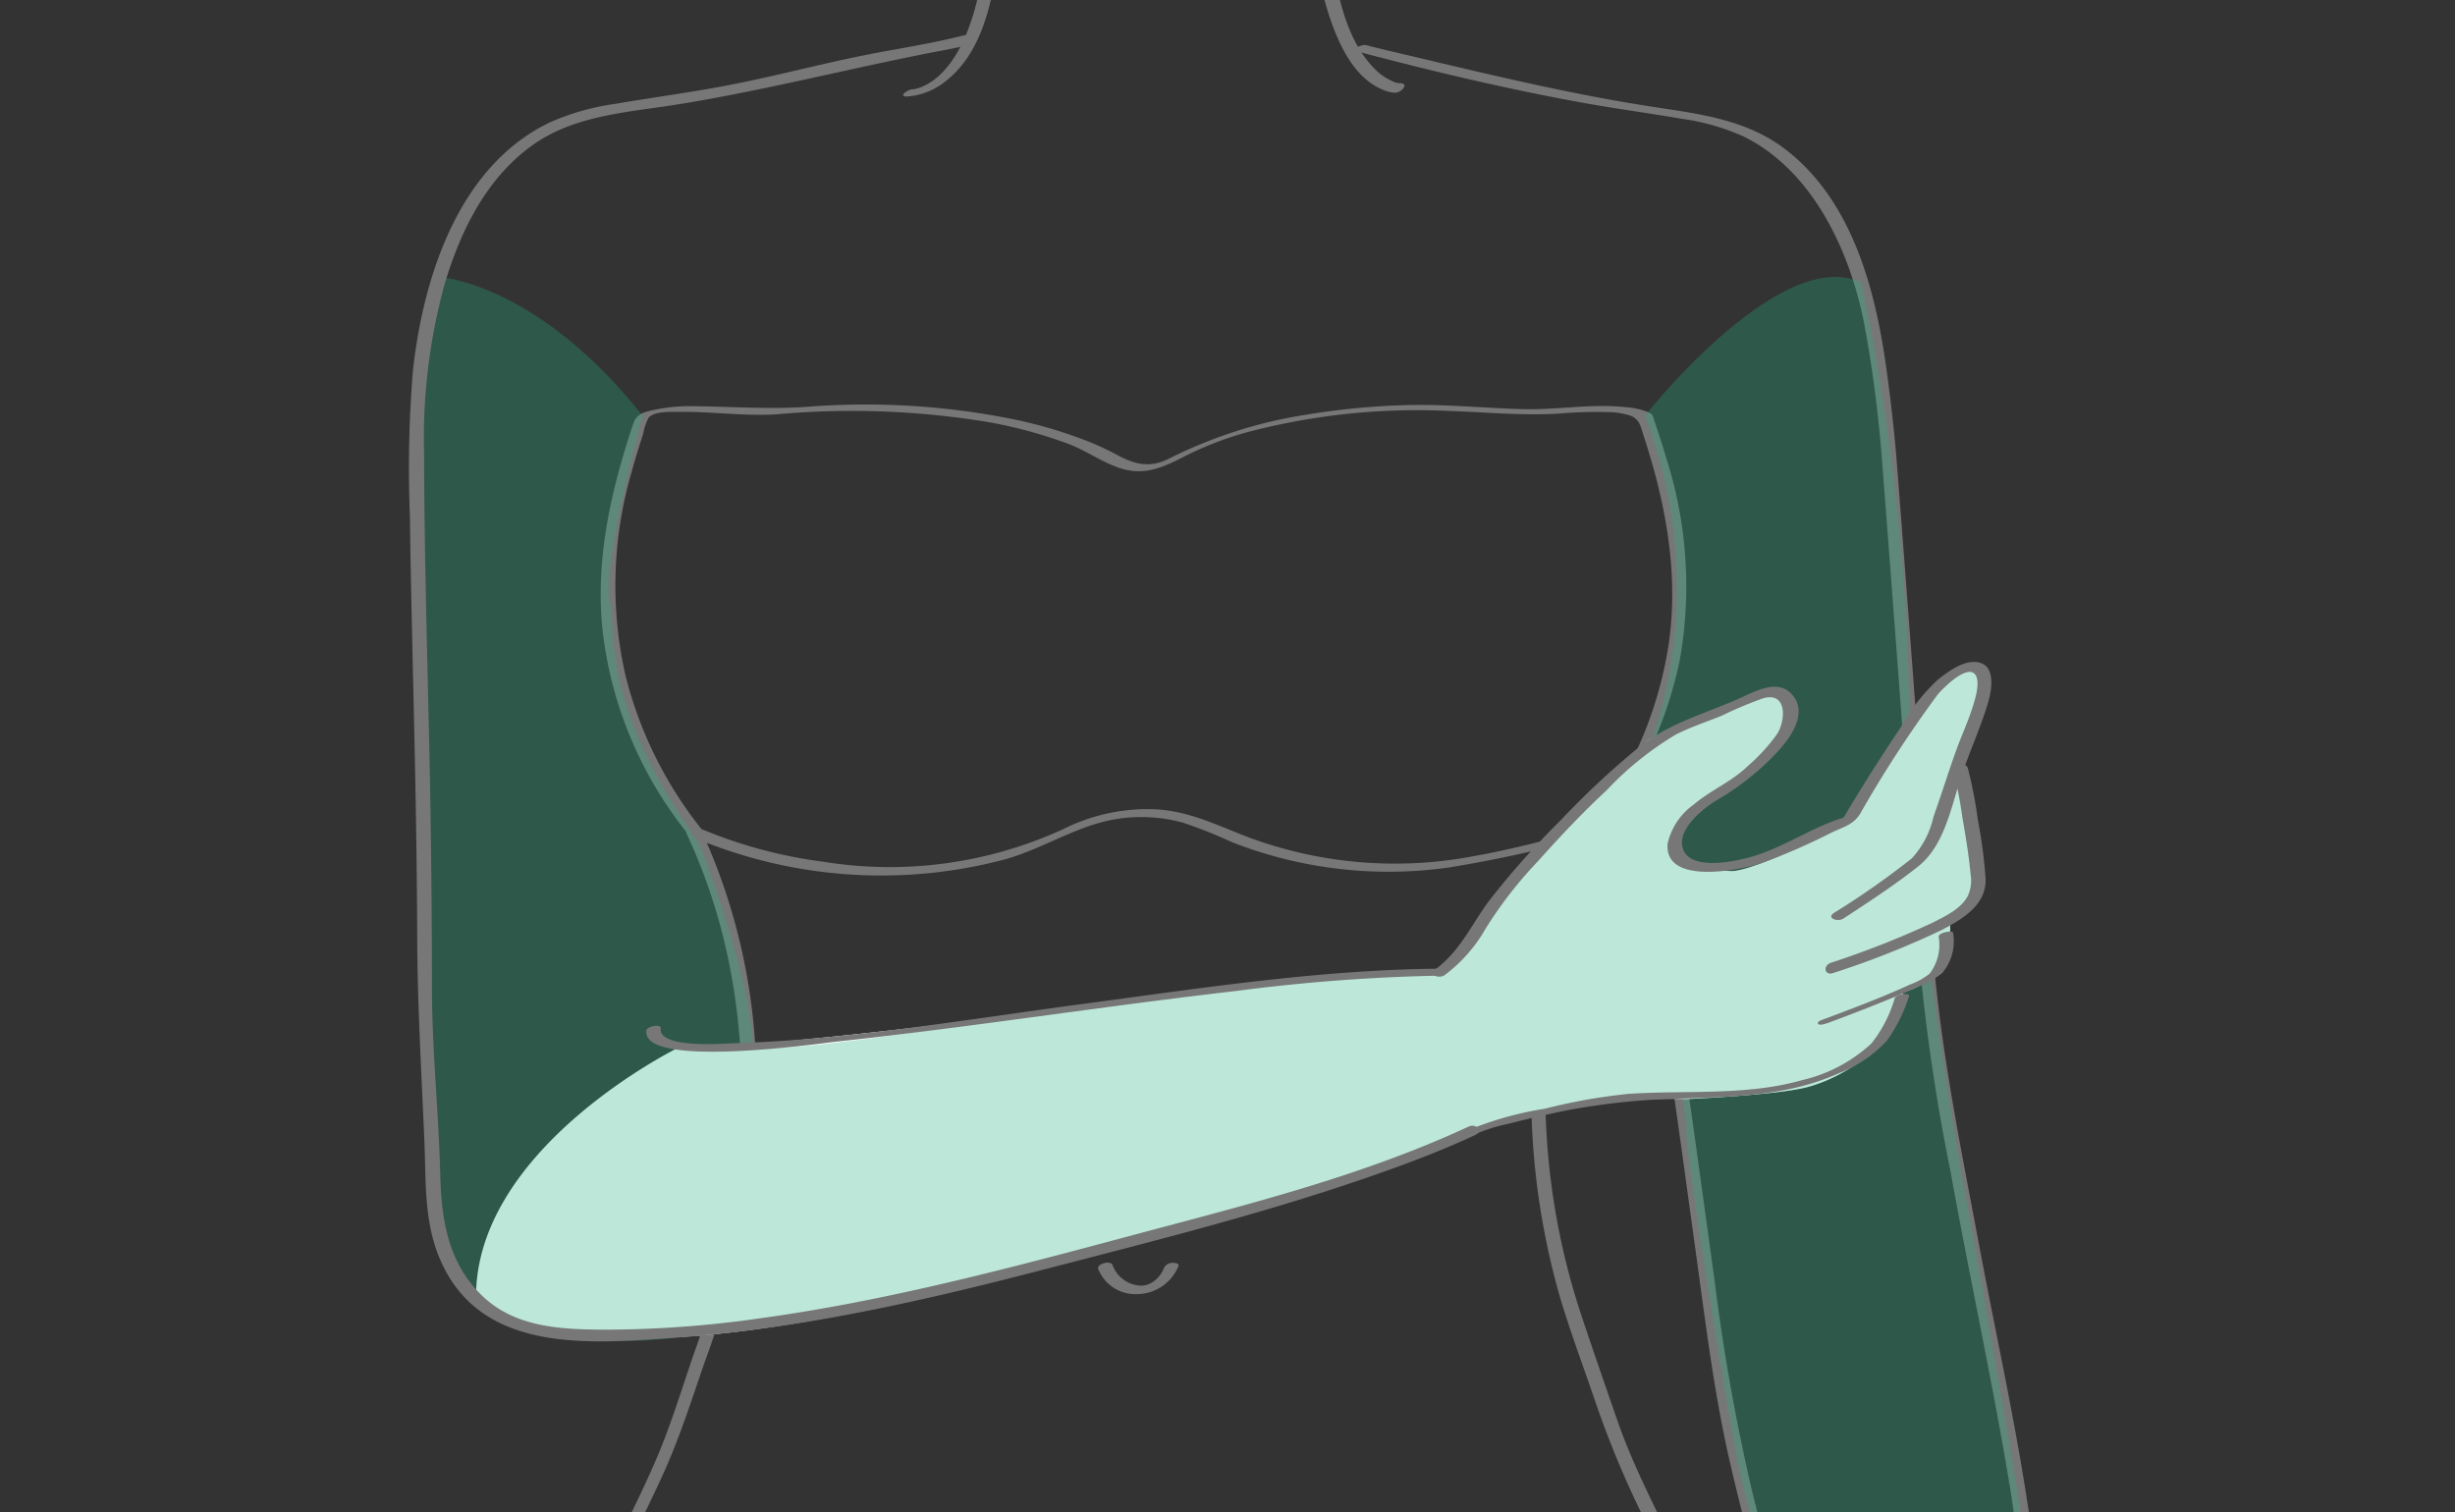 <svg xmlns="http://www.w3.org/2000/svg" xmlns:xlink="http://www.w3.org/1999/xlink" width="198" height="122" viewBox="0 0 198 122">
  <rect x="0" y="0" width="198" height="122" fill="#333333" stroke="none"/>
  <defs>
    <clipPath id="clip-path">
      <rect id="mask" width="198" height="122" transform="translate(527.999 553)" fill="none" stroke="#ebebeb" stroke-width="1"/>
    </clipPath>
  </defs>
  <g id="menu17" transform="translate(-527.999 -553)" clip-path="url(#clip-path)">
    <g id="depilation18" transform="translate(627.192 628.289)">
      <g id="グループ_6828" data-name="グループ 6828" transform="translate(-66.192 -89.29)">
        <g id="レイヤー_1" data-name="レイヤー 1" transform="translate(0 0.084)">
          <path id="パス_19637" data-name="パス 19637" d="M40.155,21.7a5.54,5.54,0,0,0,3.229-1.33c2.533-2.039,3.481-5.552,3.922-8.624A48.376,48.376,0,0,0,47.382.668c-.028-.321-1.194-.086-1.159.311C46.67,6.05,46.914,11.664,45,16.5c-.708,1.789-1.931,3.764-3.756,4.464a2.914,2.914,0,0,1-.486.135c-.249.043-.019.016-.136.017-.392,0-1.245.595-.469.59Z" fill="#777"/>
          <path id="パス_19638" data-name="パス 19638" d="M79.926,20.629a1.193,1.193,0,0,1-.567-.138,4.561,4.561,0,0,1-1.49-1.02c-2.146-2.155-2.907-5.513-3.362-8.405A57.14,57.14,0,0,1,74.024.254c.018-.557-1.153-.359-1.169.11-.18,5.322-.2,11.186,1.852,16.207.739,1.812,1.9,3.787,3.793,4.573a2.84,2.84,0,0,0,1,.256c.512.008,1.2-.759.421-.771Z" fill="#777"/>
          <g id="グループ_6822" data-name="グループ 6822">
            <path id="パス_19639" data-name="パス 19639" d="M13.575,150.775a85.626,85.626,0,0,1,2.563-8.528c1.294-3.26,2.963-6.352,4.4-9.546,1.282-2.844,2.227-5.805,3.239-8.752A73.522,73.522,0,0,0,27.3,110.892a58.709,58.709,0,0,0,.627-12.375,48.731,48.731,0,0,0-4.392-17.67l-1.041.433a38.858,38.858,0,0,0,25.635,1.939c2.976-.851,5.665-2.652,8.715-3.2a12.714,12.714,0,0,1,5.562.259,38.17,38.17,0,0,1,3.93,1.564,34.617,34.617,0,0,0,17.525,2.051,106.036,106.036,0,0,0,11.756-2.608l-.655-.21A48.931,48.931,0,0,0,90.5,102.883a59.63,59.63,0,0,0,2.289,15.581c.83,2.823,1.878,5.588,2.825,8.372a79,79,0,0,0,3.6,8.8,77.867,77.867,0,0,1,3.885,8.906c.133.4,1.286.069,1.159-.311-1.8-5.383-4.891-10.219-6.76-15.576-1.025-2.939-2.044-5.885-3.028-8.839A57.254,57.254,0,0,1,91.9,96.475a47.192,47.192,0,0,1,4.215-15.547c.144-.307-.576-.229-.655-.209-3.18.8-6.364,1.694-9.6,2.26A33.859,33.859,0,0,1,67.695,81.46c-2.517-.959-4.736-2.106-7.492-2.26a15.169,15.169,0,0,0-7.391,1.57,33.5,33.5,0,0,1-19.5,2.647,37.758,37.758,0,0,1-9.9-2.692c-.2-.09-1.219.054-1.042.433,4.138,8.836,5.164,18.563,4,28.174a66.072,66.072,0,0,1-3.356,13.633c-.9,2.6-1.7,5.249-2.732,7.8-1.319,3.258-2.992,6.355-4.423,9.562a75.694,75.694,0,0,0-3.44,10.6c-.114.4,1.049.24,1.158-.148Z" fill="#777"/>
            <path id="パス_19640" data-name="パス 19640" d="M96.107,80.791a32.308,32.308,0,0,0,6.392-13.75,33.958,33.958,0,0,0-1.092-16.108c-.3-1.029-.635-2.049-.974-3.066-.171-.514-.115-.53-.612-.746a6.275,6.275,0,0,0-1.792-.366c-2.71-.29-5.451.239-8.167.166-3.23-.086-6.417-.426-9.659-.319a59.129,59.129,0,0,0-7.823.762,37.237,37.237,0,0,0-11.023,3.512c-1.612.833-2.826.517-4.321-.293a22.464,22.464,0,0,0-2.51-1.15A37.009,37.009,0,0,0,48.8,47.75a60.26,60.26,0,0,0-16.7-1.017c-3.056.21-6-.009-9.053-.049a13.755,13.755,0,0,0-3.137.267c-.912.2-1.549.272-1.85,1.176-1.824,5.47-3.091,11.05-2.44,16.852A31.966,31.966,0,0,0,22.371,81.05c.213.272,1.237-.212,1.159-.31a32.508,32.508,0,0,1-6.087-12.351,32.686,32.686,0,0,1,.5-16.408c.279-1.02.591-2.03.918-3.035a4.839,4.839,0,0,1,.435-1.313c.448-.579,1.939-.486,2.616-.491,2.595-.02,5.166.359,7.766.193a67.516,67.516,0,0,1,17.128.647,37.868,37.868,0,0,1,6.365,1.742c1.5.57,2.929,1.635,4.464,2.047,1.909.511,3.462-.3,5.1-1.14a26.831,26.831,0,0,1,5.2-1.941,53.822,53.822,0,0,1,15.971-1.622c2.969.1,5.869.389,8.843.211a33.462,33.462,0,0,1,3.8-.119,6.147,6.147,0,0,1,1.984.3c.721.307.805.922,1.024,1.594,1.786,5.462,2.855,11.092,2.022,16.842A32.053,32.053,0,0,1,94.965,81a1.522,1.522,0,0,0,1.142-.209Z" fill="#777"/>
            <path id="パス_19641" data-name="パス 19641" d="M55.57,116.278a3.234,3.234,0,0,0,3.18,2.031,3.637,3.637,0,0,0,3.291-2.255c.1-.252-.372-.283-.506-.267a.771.771,0,0,0-.655.4,2.4,2.4,0,0,1-.816,1.081,1.73,1.73,0,0,1-1.136.355,2.542,2.542,0,0,1-2.2-1.659c-.164-.422-1.311-.081-1.159.31Z" fill="#777"/>
            <g id="グループ_6820" data-name="グループ 6820">
              <path id="パス_19642" data-name="パス 19642" d="M132.385,162.568c-.2-7.847-.366-15.72-1.329-23.519-1.024-8.3-2.9-16.483-4.438-24.695-1.368-7.295-2.878-14.646-3.588-22.043-.359-3.732-.524-7.492-.8-11.232q-1.07-14.619-2.2-29.234c-.213-2.786-.522-5.562-.91-8.33-.891-6.37-2.789-13.487-8.166-17.582-3.125-2.379-6.884-2.822-10.656-3.4-6.691-1.027-13.238-2.615-19.819-4.176-1.107-.262-2.218-.514-3.318-.805-.267-.071-1.281.362-.952.449,6.151,1.629,12.418,3.126,18.679,4.248,2.587.463,5.192.807,7.781,1.256a18.073,18.073,0,0,1,4.966,1.429c5.639,2.781,8.66,9.425,9.759,15.34a102.771,102.771,0,0,1,1.392,10.779q1.041,13.4,2.027,26.8c.311,4.2.633,8.4.9,12.6a158.545,158.545,0,0,0,2.591,17.922c1.557,8.665,3.461,17.279,4.875,25.968a168.338,168.338,0,0,1,1.851,21.566c.077,2.323.138,4.647.2,6.971,0,.193,1.167.016,1.159-.311Z" fill="#777"/>
              <path id="パス_19643" data-name="パス 19643" d="M119.452,177.995c-.914-6.882-2.967-13.661-4.792-20.341-2.142-7.842-4.421-15.651-6.373-23.543a164.958,164.958,0,0,1-3.02-17.03c-1.047-7.523-2.048-15.054-3.2-22.562-.541-3.532-1.1-7.066-1.805-10.57-.378-1.88-.653-4.1-1.627-5.787-.189-.329-1.319.033-1.076.454a17.375,17.375,0,0,1,1.421,5.042c.623,3,1.12,6.025,1.6,9.051,1.182,7.474,2.187,14.975,3.222,22.47.788,5.705,1.482,11.434,2.8,17.046,1.794,7.663,4.007,15.227,6.1,22.812,2.107,7.637,4.55,15.4,5.6,23.269.052.39,1.217.127,1.159-.311Z" fill="#777"/>
            </g>
            <path id="パス_19644" data-name="パス 19644" d="M99.664,47.457s10.885-13.837,17.468-10.746A181.875,181.875,0,0,1,121,71.466c.282,19.388,5.8,45.113,6.131,47.811s6.64,33.622,4.678,43.446H115.759s-7.326-24.926-8.412-29.937-4.358-25.52-4.365-27.864-4.01-28-4.01-28A38.668,38.668,0,0,0,99.664,47.457Z" fill="#22b380" opacity="0.3"/>
            <path id="パス_19645" data-name="パス 19645" d="M21.722,98.42S4.768,106.737,5.408,119.213c0,0,2.766,3.356,16.314,2.559,23.112-1.36,65.258-16.954,65.258-16.954s8.637-2.559,15.995-2.239c0,0,7.277-.32,9.756-.96s7.2-3.039,7.758-7.678c0,0,4.238-.8,3.759-5.838,0,0,2.4-1.039,2.319-2.239s-1.36-9.837-1.36-9.837l1.92-7.117s-.16-1.52-.88-1.44-4.559,3.759-6.078,5.758a66.982,66.982,0,0,0-4.079,7.038s-7.517,4-9.516,3.919-5.359-.8-4.719-2.4,4.079-3.839,4.878-4.479,4.959-4.079,4.719-5.678-1.28-2.559-2.879-1.839-8.237,3.438-8.717,3.918S88.1,85.144,87.06,87.224s-3.6,5.438-3.759,5.278A216.539,216.539,0,0,0,57.79,94.581C47.314,96.181,26.041,98.66,21.722,98.42Z" fill="#fff"/>
            <path id="パス_19646" data-name="パス 19646" d="M27.706,98.146c.06,1.31,19.608-1.965,30.084-3.565A216.539,216.539,0,0,1,83.3,92.5c.16.16,2.719-3.2,3.759-5.278s12.316-13.036,12.8-13.516,7.117-3.2,8.717-3.918,2.639.239,2.879,1.839-3.919,5.038-4.719,5.678-4.238,2.879-4.878,4.479,2.719,2.319,4.719,2.4,9.516-3.919,9.516-3.919a66.982,66.982,0,0,1,4.079-7.038c1.519-2,5.358-5.678,6.078-5.758s.88,1.44.88,1.44l-1.92,7.117s1.28,8.638,1.36,9.837-2.319,2.239-2.319,2.239c.479,5.039-3.759,5.838-3.759,5.838-.56,4.639-5.278,7.038-7.758,7.678s-9.756.96-9.756.96c-7.358-.32-15.995,2.239-15.995,2.239s-42.146,15.594-65.258,16.954c0,0-20.048,3.6-19.822-13.517,0,0-1.379-46.593-1.273-54.672A99.045,99.045,0,0,1,2.452,36.269s7.862.442,16.371,11.188c0,0-3.239,11.962-2.674,14.785s-.719,8.477,7.264,19.768C23.413,82.01,27.443,92.342,27.706,98.146Z" fill="#22b380" opacity="0.3"/>
            <path id="パス_19647" data-name="パス 19647" d="M44.74,16.767c-2.624.679-5.341,1.066-8,1.6-3.807.761-7.555,1.78-11.375,2.495-2.9.543-5.83.934-8.741,1.432a19.629,19.629,0,0,0-5.348,1.528C3.948,27.391,1.132,36.3.3,43.831a96.461,96.461,0,0,0-.24,11.744c.06,4.9.182,9.8.292,14.707C.5,76.67.625,83.058.647,89.449c.018,5.511.344,10.963.578,16.469.16,3.786-.1,7.331,1.843,10.751,3.618,6.354,11.794,5.609,18.076,5.181,9.978-.679,19.838-2.878,29.5-5.385,9.941-2.582,20.013-5.072,29.656-8.643,1.916-.709,3.809-1.477,5.662-2.34.718-.334.08-.966-.515-.689-8.56,3.986-17.893,6.3-26.982,8.731-9.9,2.654-19.833,5.305-30.007,6.713a88.87,88.87,0,0,1-12.819.94c-3.518-.026-7.177-.2-9.831-2.812-2.683-2.643-3.211-6.1-3.3-9.641-.13-5.076-.67-10.148-.673-15.224q-.006-8.892-.181-17.781c-.174-8.388-.433-16.776-.451-25.166a46.934,46.934,0,0,1,1.671-13.77c1.274-4.221,3.286-8.363,6.914-11.042,3.464-2.559,7.887-2.758,12-3.422,6.8-1.1,13.476-2.819,20.234-4.141.981-.191,1.974-.36,2.943-.61.718-.186.5-.987-.215-.8Z" fill="#777"/>
            <path id="パス_19648" data-name="パス 19648" d="M19.133,97.037c-.4,3.124,13.87,1.064,15.263.914,10.824-1.165,21.584-2.864,32.4-4.107A147.173,147.173,0,0,1,82.9,92.625c.376,0,1.249-.569.475-.566-9.742.044-19.512,1.574-29.148,2.855C44.889,96.156,35.45,97.8,26.014,98.081c-.758.022-5.943.429-5.73-1.218.049-.377-1.108-.161-1.151.174Z" fill="#777"/>
            <g id="グループ_6821" data-name="グループ 6821">
              <path id="パス_19649" data-name="パス 19649" d="M85.631,105.551a14.822,14.822,0,0,1,3.144-1.009c1.541-.4,3.1-.752,4.658-1.07a56.8,56.8,0,0,1,9.521-.947c4.247-.152,8.384-.259,12.329-2.023a10.4,10.4,0,0,0,3.918-2.665,12.5,12.5,0,0,0,1.76-3.561c.113-.311-1.027-.174-1.152.171a10.651,10.651,0,0,1-1.863,3.626,12.272,12.272,0,0,1-5.593,2.971c-4.479,1.286-9.375.8-13.979,1.109a45.844,45.844,0,0,0-6.783,1.2,27.194,27.194,0,0,0-6.657,1.936c-.685.359.363.434.7.259Z" fill="#777"/>
              <path id="パス_19650" data-name="パス 19650" d="M114.378,96.452q2.109-.774,4.194-1.614c1.037-.418,2.072-.844,3.087-1.312a7.376,7.376,0,0,0,1.967-1.1,3.959,3.959,0,0,0,.89-3.266c-.037-.241-1.206.008-1.159.311a3.828,3.828,0,0,1-.737,2.993,5.709,5.709,0,0,1-1.593.879c-1.83.847-3.717,1.573-5.6,2.29q-.723.274-1.451.543c-.122.045-.456.166-.343.337.1.152.639-.021.747-.061Z" fill="#777"/>
              <path id="パス_19651" data-name="パス 19651" d="M114.873,92.4a70.9,70.9,0,0,0,8.746-3.47c1.654-.873,3.612-2.019,3.521-4.147a39.648,39.648,0,0,0-.634-4.79,33.876,33.876,0,0,0-.8-4.121c-.163-.545-1.321-.232-1.159.311a30.8,30.8,0,0,1,.71,3.593c.265,1.543.529,3.1.673,4.657a3.04,3.04,0,0,1-.186,1.675c-.514,1.1-1.865,1.72-2.89,2.245a73.866,73.866,0,0,1-8.2,3.231c-.685.252-.486,1.076.219.816Z" fill="#777"/>
              <path id="パス_19652" data-name="パス 19652" d="M83.517,92.573a12.184,12.184,0,0,0,3.308-3.761,33.793,33.793,0,0,1,4.231-5.442c1.763-1.968,3.574-3.9,5.512-5.694a25.807,25.807,0,0,1,5.6-4.51c1.174-.59,2.439-1.014,3.66-1.5a32.941,32.941,0,0,1,3.4-1.43c1.95-.519,1.77,1.826,1.105,2.88a14.909,14.909,0,0,1-2.394,2.615c-1.328,1.276-2.979,1.926-4.357,3.1a5.307,5.307,0,0,0-2.087,3.129c-.307,3.436,5.961,2.129,7.616,1.571a52.123,52.123,0,0,0,5.627-2.462c.976-.463,1.767-.634,2.308-1.548A96.547,96.547,0,0,1,123.235,70c.445-.582,2.222-2.3,2.945-1.788.635.451.125,2.069-.048,2.626-.384,1.243-.942,2.431-1.381,3.656-.632,1.761-1.185,3.549-1.815,5.311a7.263,7.263,0,0,1-1.755,3.361,66.388,66.388,0,0,1-6.266,4.391c-.656.429.314.747.751.461,2.047-1.34,4.119-2.687,6.037-4.208,2.144-1.7,2.666-4.843,3.5-7.331.648-1.932,1.5-3.8,2.1-5.75.307-1,.74-3.113-.767-3.386-1.139-.207-2.381.722-3.216,1.372a15.5,15.5,0,0,0-3.023,3.872q-1.825,2.715-3.534,5.5-.429.7-.847,1.406c-.314.532-.184.346-.718.533-2.279.8-4.319,2.18-6.641,2.915-1.324.419-5.525,1.422-5.887-.809-.236-1.459,1.711-3.023,2.787-3.662a21.489,21.489,0,0,0,4.872-3.876c1.084-1.151,2.582-3.24,1.129-4.731-1.2-1.232-3.113-.065-4.341.469-2.717,1.18-5.557,1.966-7.907,3.838A66.478,66.478,0,0,0,92.952,80,68.273,68.273,0,0,0,87.1,86.575c-1.458,1.967-2.308,4.022-4.332,5.536-.629.471.326.779.751.462Z" fill="#777"/>
            </g>
          </g>
        </g>
      </g>
    </g>
  </g>
</svg>
